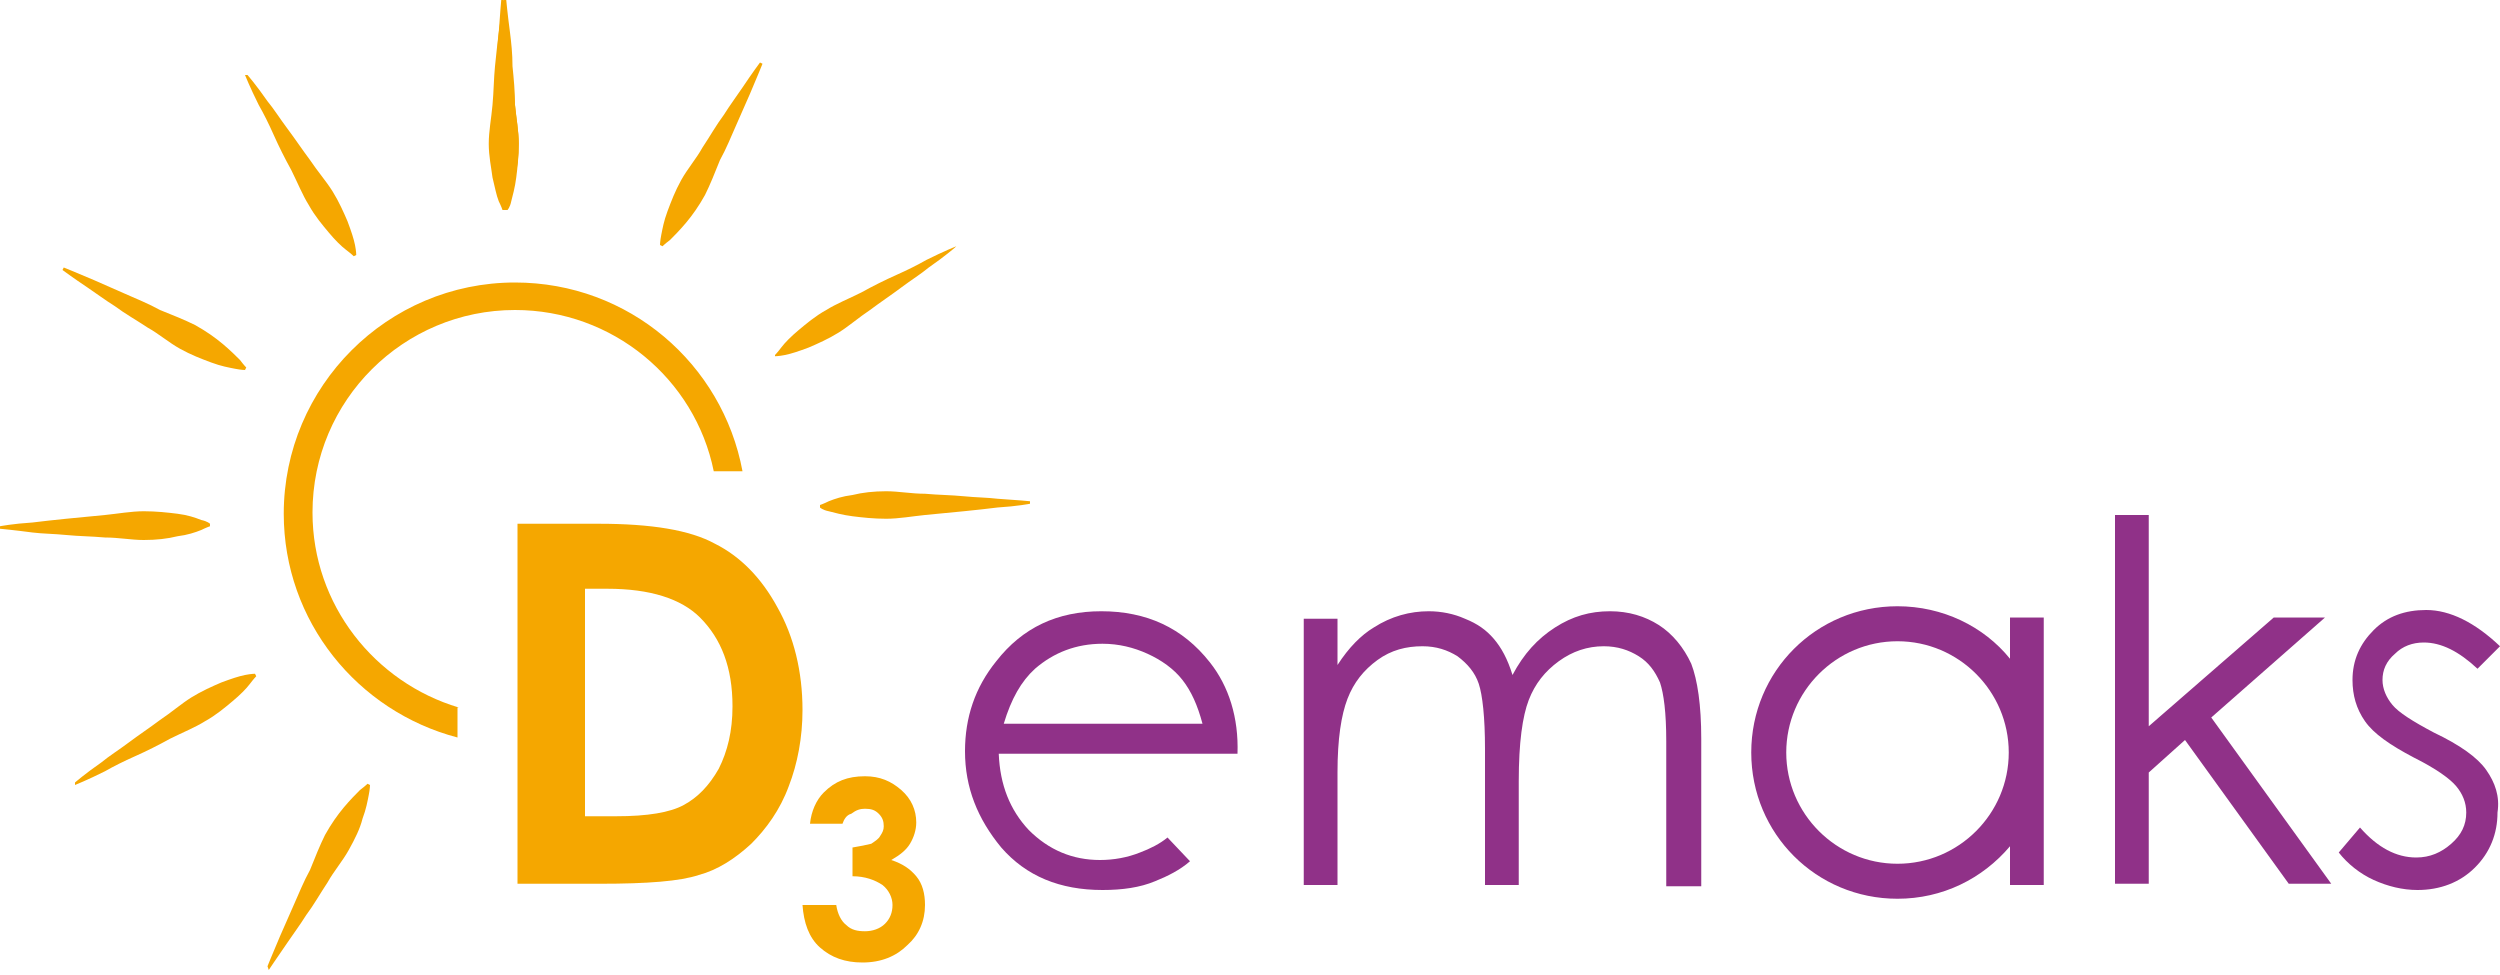 <?xml version="1.0" encoding="utf-8"?>
<!-- Generator: Adobe Illustrator 26.5.0, SVG Export Plug-In . SVG Version: 6.00 Build 0)  -->
<svg version="1.1" id="Layer_1" xmlns="http://www.w3.org/2000/svg" xmlns:xlink="http://www.w3.org/1999/xlink" x="0px" y="0px"
	 viewBox="0 0 200 78" style="enable-background:new 0 0 200 78;" xml:space="preserve">
<style type="text/css">
	.st0{fill:#F5A700;}
	.st1{fill:#903188;}
</style>
<g>
	<g>
		<path class="st0" d="M36.7,56.6C30,54.6,25,48.4,25,41c0-9,7.3-16.2,16.2-16.2c7.8,0,14.4,5.5,15.9,12.9h2.3
			c-1.6-8.6-9.1-15.1-18.2-15.1c-10.2,0-18.5,8.3-18.5,18.5c0,8.6,5.9,15.8,13.9,17.9V56.6z"/>
		<path class="st0" d="M40.5,0c0,0,0.1,1.1,0.3,2.6C40.9,3.4,41,4.3,41,5.3c0.1,1,0.2,2,0.2,3.1c0.1,1.1,0.3,2.1,0.3,3.1
			c0,1-0.1,1.9-0.3,2.7c-0.2,0.8-0.3,1.4-0.5,1.9c-0.2,0.5-0.3,0.7-0.3,0.7h-0.2c0,0-0.1-0.3-0.3-0.7c-0.2-0.5-0.3-1.1-0.5-1.9
			c-0.1-0.8-0.3-1.7-0.3-2.7c0-1,0.2-2,0.3-3.1c0.1-1.1,0.1-2.1,0.2-3.1c0.1-1,0.2-1.9,0.3-2.7C40.1,1.1,40.3,0,40.3,0H40.5z"/>
		<path class="st0" d="M40.3,0c0,0,0.2,1,0.3,2.6c0.1,0.8,0.2,1.7,0.3,2.7c0.1,1,0.2,2,0.3,3.1c0.1,1,0.3,2.1,0.3,3.1
			c0,1-0.1,1.9-0.2,2.7c-0.1,0.8-0.3,1.5-0.4,1.9c-0.1,0.5-0.3,0.7-0.3,0.7l-0.2,0c0,0-0.1-0.3-0.3-0.7c-0.2-0.5-0.4-1.1-0.5-1.9
			c-0.2-0.8-0.3-1.7-0.3-2.7c0-1,0.2-2,0.2-3.1c0.1-1.1,0.1-2.1,0.2-3.1c0.1-1,0.1-1.9,0.2-2.7C40,1.1,40.1,0,40.1,0L40.3,0z"/>
		<path class="st0" d="M19.8,6c0,0,0.7,0.8,1.6,2.1c0.5,0.6,1,1.4,1.6,2.2c0.6,0.8,1.2,1.7,1.8,2.5c0.6,0.9,1.3,1.7,1.8,2.5
			c0.5,0.8,0.9,1.7,1.2,2.4c0.3,0.8,0.5,1.4,0.6,1.9c0.1,0.5,0.1,0.8,0.1,0.8l-0.2,0.1c0,0-0.2-0.2-0.6-0.5
			c-0.4-0.3-0.9-0.8-1.4-1.4c-0.5-0.6-1.1-1.3-1.6-2.2c-0.5-0.8-0.9-1.8-1.4-2.8c-0.5-0.9-1-1.9-1.4-2.8c-0.4-0.9-0.8-1.7-1.2-2.4
			c-0.7-1.4-1.1-2.4-1.1-2.4L19.8,6z"/>
		<path class="st0" d="M5.1,21.4c0,0,1,0.4,2.4,1c0.7,0.3,1.6,0.7,2.5,1.1c0.9,0.4,1.9,0.8,2.8,1.3c1,0.4,2,0.8,2.8,1.2
			c0.9,0.5,1.6,1,2.2,1.5c0.6,0.5,1.1,1,1.4,1.3c0.3,0.4,0.5,0.6,0.5,0.6l-0.1,0.2c0,0-0.3,0-0.8-0.1c-0.5-0.1-1.1-0.2-1.9-0.5
			c-0.8-0.3-1.6-0.6-2.5-1.1c-0.9-0.5-1.7-1.2-2.6-1.7c-0.9-0.6-1.8-1.1-2.6-1.7c-0.8-0.5-1.6-1.1-2.2-1.5C5.8,22.2,5,21.6,5,21.6
			L5.1,21.4z"/>
		<path class="st0" d="M0,42.1c0,0,1-0.2,2.6-0.3c0.8-0.1,1.7-0.2,2.7-0.3c1-0.1,2-0.2,3.1-0.3c1-0.1,2.1-0.3,3.1-0.3
			c1,0,1.9,0.1,2.7,0.2c0.8,0.1,1.4,0.3,1.9,0.5c0.5,0.1,0.7,0.3,0.7,0.3l0,0.2c0,0-0.3,0.1-0.7,0.3c-0.5,0.2-1.1,0.4-1.9,0.5
			c-0.8,0.2-1.7,0.3-2.7,0.3c-1,0-2-0.2-3.1-0.2c-1.1-0.1-2.1-0.1-3.1-0.2c-1-0.1-1.9-0.1-2.7-0.2C1.1,42.4,0,42.3,0,42.3L0,42.1z"
			/>
		<path class="st0" d="M6,62.6c0,0,0.8-0.7,2.1-1.6c0.6-0.5,1.4-1,2.2-1.6c0.8-0.6,1.7-1.2,2.5-1.8c0.9-0.6,1.7-1.3,2.5-1.8
			c0.8-0.5,1.7-0.9,2.4-1.2c0.8-0.3,1.4-0.5,1.9-0.6c0.5-0.1,0.8-0.1,0.8-0.1l0.1,0.2c0,0-0.2,0.2-0.5,0.6c-0.3,0.4-0.8,0.9-1.4,1.4
			c-0.6,0.5-1.3,1.1-2.2,1.6c-0.8,0.5-1.8,0.9-2.8,1.4c-0.9,0.5-1.9,1-2.8,1.4c-0.9,0.4-1.7,0.8-2.4,1.2c-1.4,0.7-2.4,1.1-2.4,1.1
			L6,62.6z"/>
		<path class="st0" d="M21.4,77.3c0,0,0.4-1,1-2.4c0.3-0.7,0.7-1.6,1.1-2.5c0.4-0.9,0.8-1.9,1.3-2.8c0.4-1,0.8-2,1.2-2.8
			c0.5-0.9,1-1.6,1.5-2.2c0.5-0.6,1-1.1,1.3-1.4c0.4-0.3,0.6-0.5,0.6-0.5l0.2,0.1c0,0,0,0.3-0.1,0.8c-0.1,0.5-0.2,1.1-0.5,1.9
			c-0.2,0.8-0.6,1.6-1.1,2.5c-0.5,0.9-1.2,1.7-1.7,2.6c-0.6,0.9-1.1,1.8-1.7,2.6c-0.5,0.8-1.1,1.6-1.5,2.2c-0.9,1.3-1.5,2.2-1.5,2.2
			L21.4,77.3z"/>
		<path class="st0" d="M82.4,40.3c0,0-1,0.2-2.6,0.3c-0.8,0.1-1.7,0.2-2.7,0.3c-1,0.1-2,0.2-3.1,0.3c-1,0.1-2.1,0.3-3.1,0.3
			c-1,0-1.9-0.1-2.7-0.2c-0.8-0.1-1.5-0.3-1.9-0.4c-0.5-0.1-0.7-0.3-0.7-0.3l0-0.2c0,0,0.3-0.1,0.7-0.3c0.5-0.2,1.1-0.4,1.9-0.5
			c0.8-0.2,1.7-0.3,2.7-0.3c1,0,2,0.2,3.1,0.2c1.1,0.1,2.1,0.1,3.1,0.2c1,0.1,1.9,0.1,2.7,0.2c1.6,0.1,2.6,0.2,2.6,0.2L82.4,40.3z"
			/>
		<path class="st0" d="M76.4,19.8c0,0-0.8,0.7-2.1,1.6c-0.6,0.5-1.4,1-2.2,1.6c-0.8,0.6-1.7,1.2-2.5,1.8c-0.9,0.6-1.7,1.3-2.5,1.8
			c-0.8,0.5-1.7,0.9-2.4,1.2c-0.8,0.3-1.4,0.5-1.9,0.6c-0.5,0.1-0.8,0.1-0.8,0.1L62,28.4c0,0,0.2-0.2,0.5-0.6
			c0.3-0.4,0.8-0.9,1.4-1.4c0.6-0.5,1.3-1.1,2.2-1.6c0.8-0.5,1.8-0.9,2.8-1.4c0.9-0.5,1.9-1,2.8-1.4c0.9-0.4,1.7-0.8,2.4-1.2
			c1.4-0.7,2.4-1.1,2.4-1.1L76.4,19.8z"/>
		<path class="st0" d="M61,5.1c0,0-0.4,1-1,2.4c-0.3,0.7-0.7,1.6-1.1,2.5c-0.4,0.9-0.8,1.9-1.3,2.8c-0.4,1-0.8,2-1.2,2.8
			c-0.5,0.9-1,1.6-1.5,2.2c-0.5,0.6-1,1.1-1.3,1.4c-0.4,0.3-0.6,0.5-0.6,0.5l-0.2-0.1c0,0,0-0.3,0.1-0.8c0.1-0.5,0.2-1.1,0.5-1.9
			c0.3-0.8,0.6-1.6,1.1-2.5c0.5-0.9,1.2-1.7,1.7-2.6c0.6-0.9,1.1-1.8,1.7-2.6c0.5-0.8,1.1-1.6,1.5-2.2C60.2,5.8,60.8,5,60.8,5
			L61,5.1z"/>
		<path class="st0" d="M41.4,41.9h6.5c4.2,0,7.3,0.5,9.3,1.6c2,1,3.7,2.7,5,5.1c1.3,2.3,2,5.1,2,8.2c0,2.2-0.4,4.3-1.1,6.1
			c-0.7,1.9-1.8,3.4-3,4.6c-1.3,1.2-2.7,2.1-4.2,2.5c-1.5,0.5-4.1,0.7-7.9,0.7h-6.6V41.9z M46.8,47.2v18.1h2.5
			c2.5,0,4.3-0.3,5.4-0.9c1.1-0.6,2-1.5,2.8-2.9c0.7-1.4,1.1-3,1.1-5c0-3.1-0.9-5.4-2.6-7.1c-1.5-1.5-4-2.3-7.4-2.3H46.8z"/>
		<path class="st0" d="M67.4,65.9h-2.6c0.1-1,0.5-1.9,1.1-2.5c0.9-0.9,1.9-1.3,3.3-1.3c1.2,0,2.1,0.4,2.9,1.1
			c0.8,0.7,1.2,1.6,1.2,2.6c0,0.6-0.2,1.2-0.5,1.7c-0.3,0.5-0.8,0.9-1.5,1.3c0.9,0.3,1.5,0.7,2,1.3c0.5,0.6,0.7,1.4,0.7,2.3
			c0,1.3-0.5,2.4-1.4,3.2C71.7,76.5,70.5,77,69,77c-1.4,0-2.5-0.4-3.4-1.2c-0.9-0.8-1.3-2-1.4-3.4h2.7c0.1,0.7,0.4,1.3,0.8,1.6
			c0.4,0.4,0.9,0.5,1.5,0.5c0.6,0,1.2-0.2,1.6-0.6c0.4-0.4,0.6-0.9,0.6-1.5c0-0.6-0.3-1.2-0.8-1.6c-0.6-0.4-1.4-0.7-2.4-0.7v-2.3
			c0.6-0.1,1.1-0.2,1.5-0.3c0.3-0.2,0.6-0.4,0.7-0.6c0.2-0.3,0.3-0.5,0.3-0.8c0-0.4-0.1-0.7-0.4-1c-0.3-0.3-0.6-0.4-1.1-0.4
			c-0.4,0-0.7,0.1-1.1,0.4C67.7,65.2,67.5,65.6,67.4,65.9"/>
		<path class="st1" d="M132.7,50c-1.1-0.7-2.4-1.1-3.9-1.1c-1.6,0-3,0.4-4.4,1.3c-1.4,0.9-2.5,2.1-3.4,3.8c-0.4-1.3-0.9-2.2-1.5-2.9
			c-0.6-0.7-1.3-1.2-2.3-1.6c-0.9-0.4-1.9-0.6-2.9-0.6c-1.5,0-3,0.4-4.4,1.3c-1,0.6-2,1.6-2.9,3v-3.7h-2.7v21.3h2.7v-9
			c0-2.7,0.3-4.6,0.8-5.9c0.5-1.3,1.3-2.3,2.4-3.1c1.1-0.8,2.3-1.1,3.6-1.1c1.1,0,2,0.3,2.8,0.8c0.8,0.6,1.4,1.3,1.7,2.2
			c0.3,0.9,0.5,2.7,0.5,5.2v10.9h2.7v-8.3c0-3.1,0.3-5.2,0.8-6.5c0.5-1.3,1.3-2.3,2.4-3.1c1.1-0.8,2.3-1.2,3.6-1.2
			c1.1,0,2,0.3,2.8,0.8c0.8,0.5,1.3,1.2,1.7,2.1c0.3,0.9,0.5,2.4,0.5,4.7v11.6h2.8V59.1c0-2.7-0.3-4.7-0.8-6
			C134.7,51.8,133.8,50.7,132.7,50"/>
		<path class="st1" d="M198.9,61.6c-0.7-1-2.1-2-4.2-3c-1.7-0.9-2.8-1.6-3.3-2.2c-0.5-0.6-0.8-1.3-0.8-2c0-0.8,0.3-1.5,1-2.1
			c0.6-0.6,1.4-0.9,2.3-0.9c1.4,0,2.8,0.7,4.3,2.1l1.8-1.8c-2-1.9-4-2.9-5.9-2.9c-1.7,0-3.1,0.5-4.2,1.6c-1.1,1.1-1.7,2.4-1.7,4
			c0,1.2,0.3,2.3,1,3.3c0.7,1,2,1.9,3.9,2.9c1.8,0.9,2.9,1.7,3.4,2.3c0.5,0.6,0.8,1.3,0.8,2.1c0,1-0.4,1.8-1.2,2.5
			c-0.8,0.7-1.7,1.1-2.8,1.1c-1.6,0-3.1-0.8-4.5-2.4l-1.7,2c0.7,0.9,1.7,1.7,2.8,2.2c1.1,0.5,2.3,0.8,3.5,0.8c1.8,0,3.4-0.6,4.6-1.8
			c1.2-1.2,1.8-2.7,1.8-4.4C200,63.7,199.6,62.6,198.9,61.6"/>
		<path class="st1" d="M96.8,53c-2.2-2.8-5.1-4.1-8.7-4.1c-3.5,0-6.3,1.3-8.4,4c-1.7,2.1-2.5,4.5-2.5,7.2c0,2.9,1,5.4,2.9,7.7
			c2,2.3,4.7,3.4,8.1,3.4c1.6,0,3-0.2,4.2-0.7c1-0.4,2-0.9,2.8-1.6L93.4,67c-0.6,0.5-1.4,0.9-2.2,1.2c-1,0.4-2.1,0.6-3.2,0.6
			c-2.2,0-4.1-0.8-5.7-2.4c-1.5-1.6-2.3-3.6-2.4-6.1h19.1C99.1,57.4,98.3,54.9,96.8,53 M80.3,57.9c0.6-2,1.4-3.4,2.5-4.4
			c1.5-1.3,3.3-2,5.4-2c1.3,0,2.5,0.3,3.6,0.8c1.1,0.5,2.1,1.2,2.8,2.1c0.7,0.9,1.2,2,1.6,3.5H80.3z"/>
		<path class="st1" d="M160.8,52.7c-2.1-2.6-5.4-4.2-9-4.2c-6.5,0-11.7,5.2-11.7,11.7c0,6.5,5.2,11.7,11.7,11.7c3.6,0,6.8-1.6,9-4.2
			v3.1h2.7V49.4h-2.7V52.7z M151.8,69.1c-4.9,0-8.9-4-8.9-8.9s4-8.9,8.9-8.9c4.9,0,8.9,4,8.9,8.9S156.7,69.1,151.8,69.1"/>
		<polygon class="st1" points="186,49.4 181.9,49.4 171.9,58.1 171.9,41.2 169.2,41.2 169.2,70.7 171.9,70.7 171.9,61.8 174.8,59.2 
			183.1,70.7 186.5,70.7 176.9,57.4 		"/>
	</g>
</g>
</svg>
